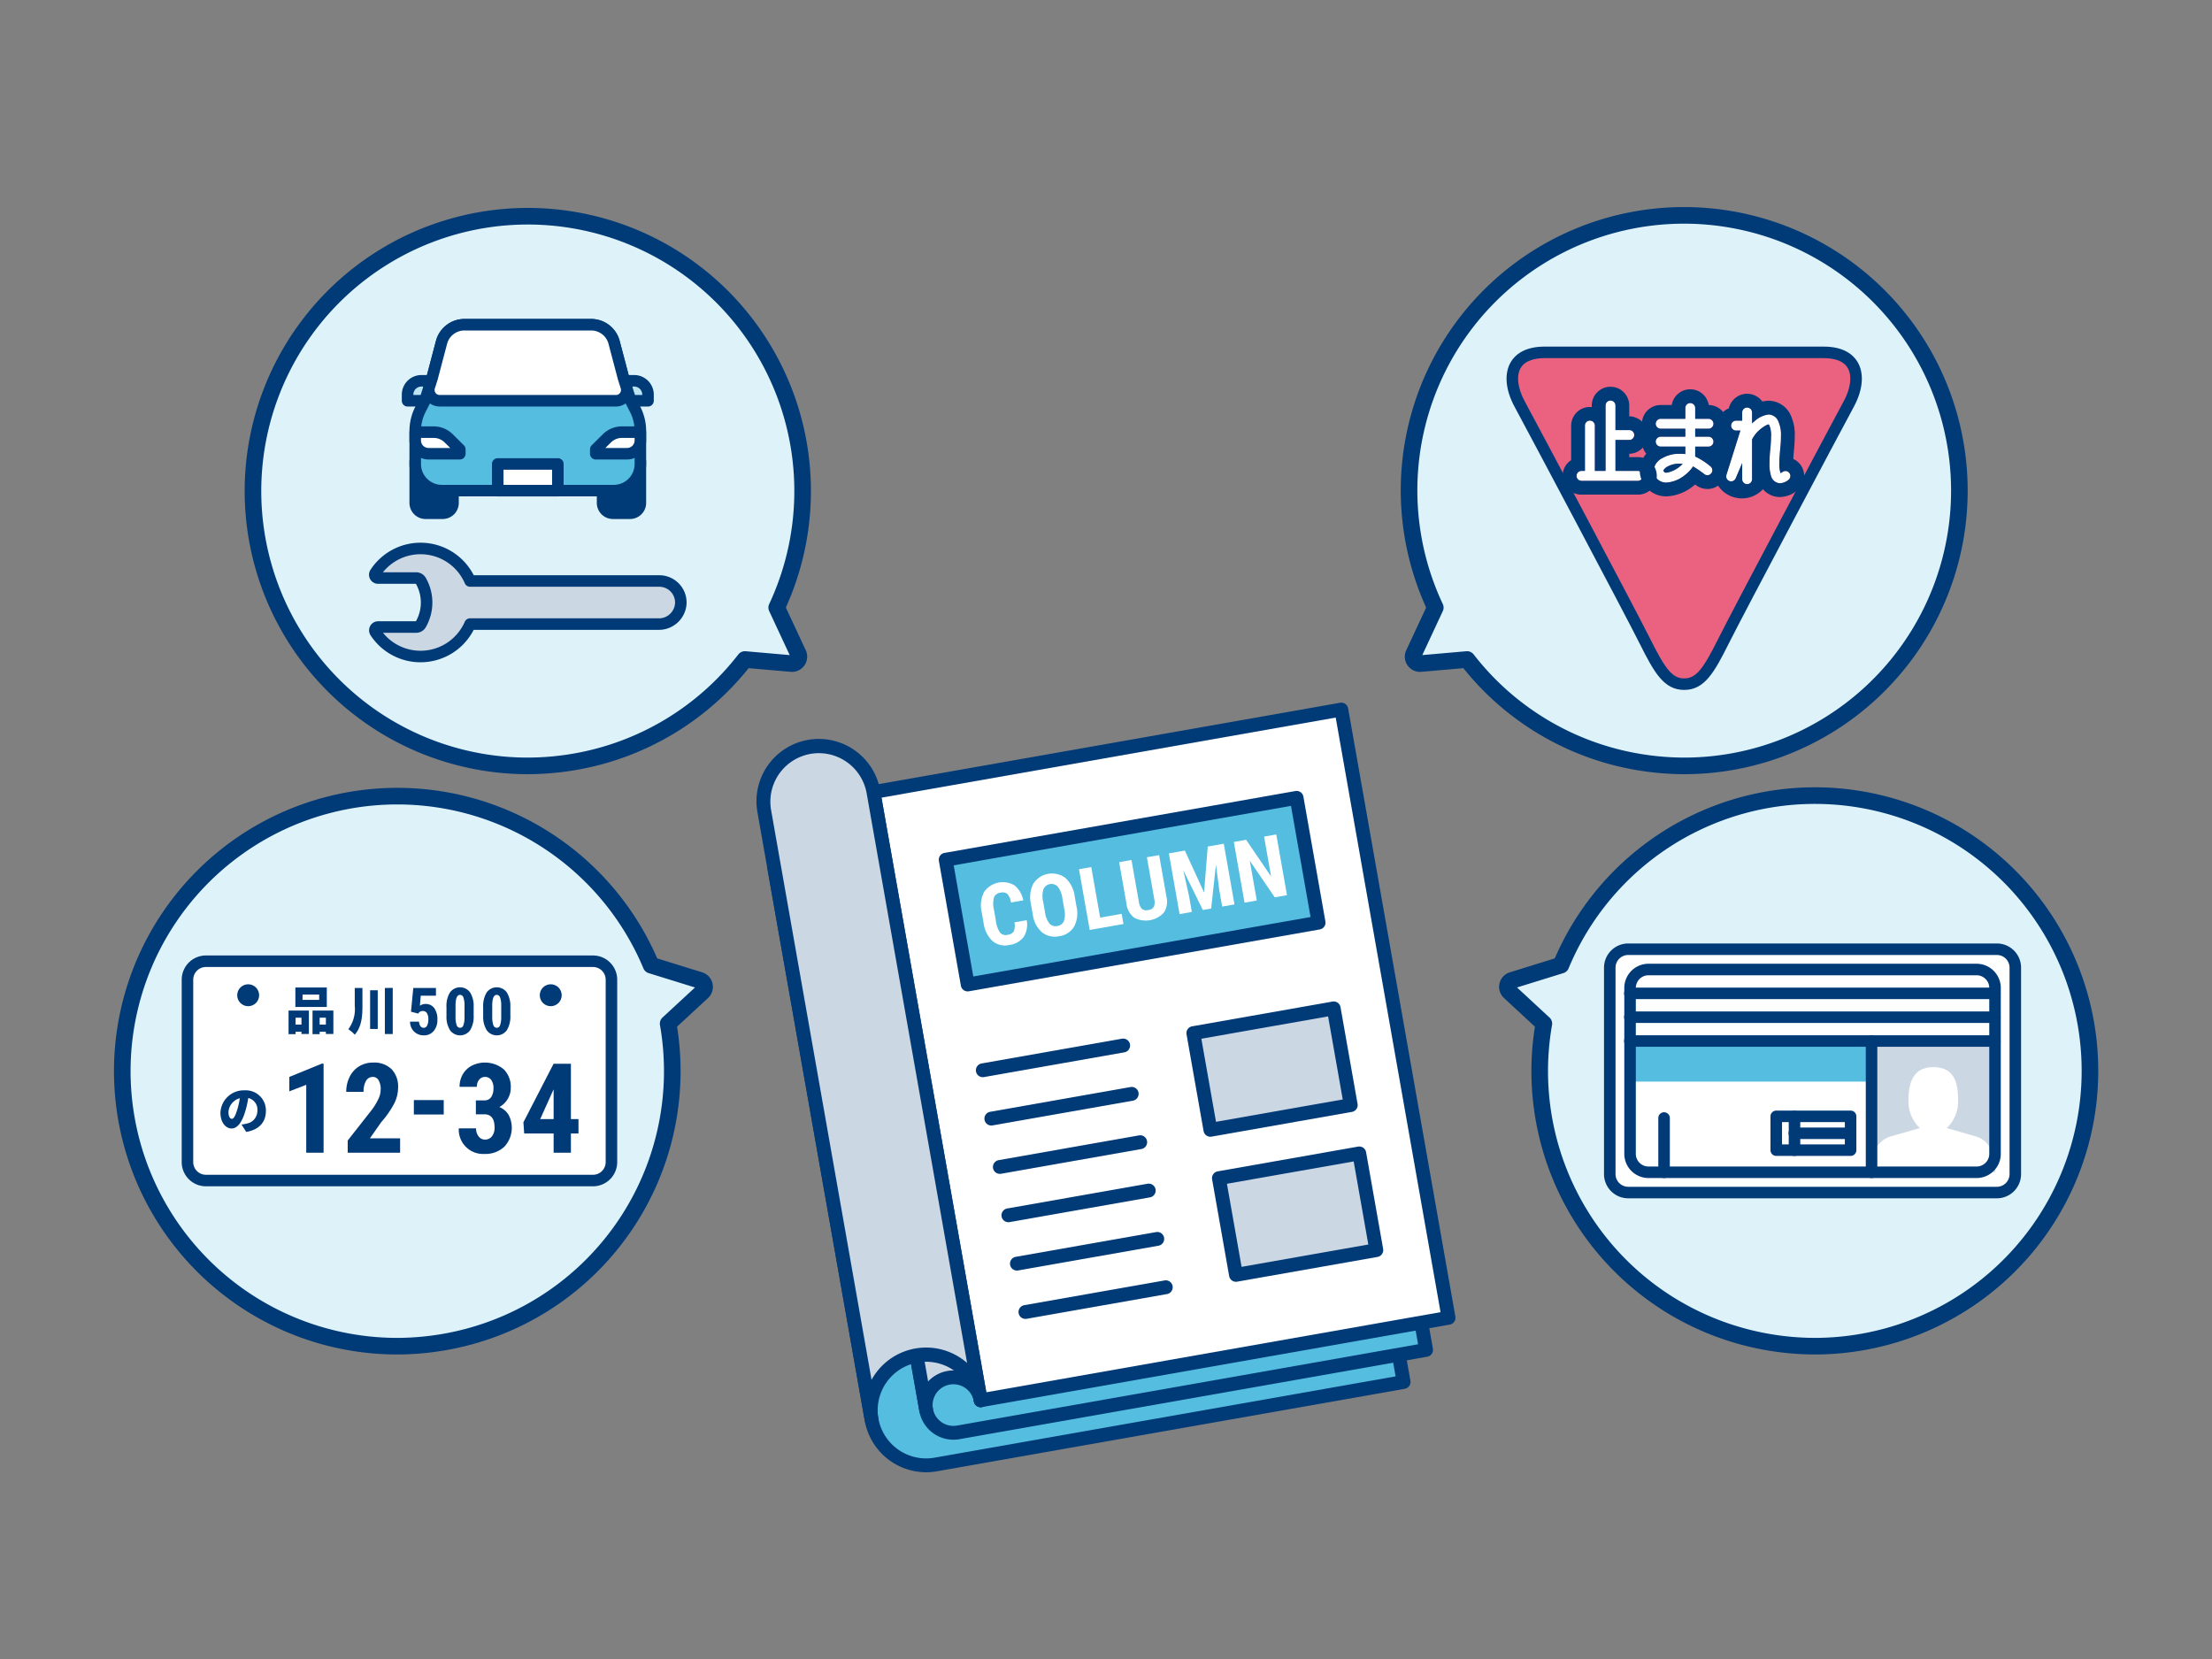 <svg xmlns="http://www.w3.org/2000/svg" xmlns:xlink="http://www.w3.org/1999/xlink" width="400" height="300" viewBox="0 0 400 300"><rect x="0" y="0" width="400" height="300" fill="#808080" stroke="none"/><defs><style>.cls-1,.cls-7{fill:none;}.cls-2{fill:#55bde0;}.cls-3{fill:#003a77;}.cls-4{fill:#ccd7e4;}.cls-5{fill:#fff;}.cls-6{fill:#ddf2f9;}.cls-7{stroke:#003a77;stroke-linecap:round;stroke-linejoin:round;stroke-width:3px;}.cls-8{fill:#bbe5f3;}.cls-9{fill:#ea6280;}.cls-10{clip-path:url(#clip-path);}</style><clipPath id="clip-path"><rect class="cls-1" x="338.437" y="188.254" width="22.329" height="23.73"/></clipPath></defs><g id="レイヤー_2" data-name="レイヤー 2"><g id="img"><rect class="cls-1" width="400" height="300"/><path class="cls-2" d="M157.602,256.695a10.023,10.023,0,0,0,11.611,8.13l84.603-14.918L234.422,139.923l-94.474,16.658Z"/><path class="cls-3" d="M167.467,266.228a11.289,11.289,0,0,1-11.096-9.316l-17.653-100.114a1.25,1.25,0,0,1,1.014-1.449l94.473-16.659a1.267,1.267,0,0,1,.934.208,1.248,1.248,0,0,1,.514.806l19.393,109.985a1.251,1.251,0,0,1-1.014,1.449l-84.603,14.918A11.355,11.355,0,0,1,167.467,266.228ZM141.397,157.595l17.436,98.883a8.772,8.772,0,0,0,10.163,7.116l83.372-14.701L233.408,141.37Z"/><path class="cls-2" d="M167.472,254.955a5.011,5.011,0,0,0,5.805,4.065l84.603-14.918L238.487,134.118l-89.538,15.788Z"/><path class="cls-3" d="M172.393,260.347a6.267,6.267,0,0,1-6.152-5.176l-18.523-105.049a1.251,1.251,0,0,1,1.014-1.449l89.539-15.788a1.251,1.251,0,0,1,1.448,1.014l19.393,109.984a1.25,1.25,0,0,1-1.014,1.449l-84.603,14.918A6.38,6.38,0,0,1,172.393,260.347ZM150.397,150.92,168.703,254.737h0a3.761,3.761,0,0,0,4.357,3.051l83.372-14.701-18.959-107.522Z"/><path class="cls-4" d="M177.342,253.214a5.011,5.011,0,0,0-9.87,1.74l-5.848-33.166,9.87-1.74,5.848,33.166"/><path class="cls-3" d="M167.47,256.204a1.25,1.25,0,0,1-1.229-1.033l-5.848-33.166a1.25,1.25,0,0,1,1.014-1.449l9.87-1.741a1.269,1.269,0,0,1,.934.208,1.248,1.248,0,0,1,.514.806l5.848,33.165 0.0.002h0a1.25,1.25,0,1,1-2.462.435,3.761,3.761,0,0,0-7.409,1.302l0.0.003h0a1.249,1.249,0,0,1-1.232,1.467Zm-4.398-33.402,4.762,27.008a6.247,6.247,0,0,1,7.409-1.305l-4.763-27.009Z"/><rect class="cls-5" x="166.993" y="134.923" width="85.908" height="111.681" transform="translate(-29.936 39.355) rotate(-10)"/><path class="cls-3" d="M177.341,254.465a1.25,1.25,0,0,1-1.229-1.033L156.718,143.447a1.251,1.251,0,0,1,1.014-1.449l84.603-14.918a1.27,1.27,0,0,1,.934.208,1.248,1.248,0,0,1,.514.806l19.393,109.985a1.25,1.25,0,0,1-1.014,1.449L177.559,254.446A1.248,1.248,0,0,1,177.341,254.465ZM159.397,144.244l18.959,107.523,82.141-14.484L241.538,129.76Z"/><rect class="cls-2" x="172.51" y="149.698" width="64.431" height="22.909" transform="translate(-24.874 37.999) rotate(-10)"/><path class="cls-3" d="M174.987,179.277a1.25,1.25,0,0,1-1.229-1.033l-3.978-22.561a1.251,1.251,0,0,1,1.014-1.449l63.453-11.188a1.263,1.263,0,0,1,.934.208,1.248,1.248,0,0,1,.514.806l3.978,22.561a1.25,1.25,0,0,1-1.014,1.449l-63.452,11.188A1.248,1.248,0,0,1,174.987,179.277Zm-2.528-22.797,3.544,20.099,60.99-10.754-3.544-20.099Z"/><path class="cls-4" d="M177.342,253.214A10.023,10.023,0,0,0,157.602,256.695L138.208,146.711A10.023,10.023,0,0,1,157.949,143.23Z"/><path class="cls-3" d="M157.6,257.945a1.25,1.25,0,0,1-1.229-1.033l-.002-.015L136.978,146.928a11.273,11.273,0,1,1,22.203-3.915L178.573,252.997a1.25,1.25,0,1,1-2.462.435l-.002-.011a8.773,8.773,0,0,0-17.277,3.057h0a1.248,1.248,0,0,1-1.232,1.467Zm-9.517-121.748a8.774,8.774,0,0,0-8.644,10.296l18.165,103.021a11.259,11.259,0,0,1,17.279-3.047l-18.165-103.02A8.788,8.788,0,0,0,148.083,136.197Z"/><path class="cls-5" d="M185.661,166.403a4.17,4.17,0,0,1-.554,3.029,3.786,3.786,0,0,1-2.575,1.449,3.512,3.512,0,0,1-3.07-.722,5.513,5.513,0,0,1-1.608-3.32l-.326-1.848a5.372,5.372,0,0,1,.411-3.668,4.12,4.12,0,0,1,5.537-1.206,4.635,4.635,0,0,1,1.567,2.694l-2.224.392a3.009,3.009,0,0,0-.641-1.54,1.437,1.437,0,0,0-1.281-.229,1.366,1.366,0,0,0-1.15.844,4.419,4.419,0,0,0-.031,2.117l.366,2.073a4.857,4.857,0,0,0,.762,2.183,1.365,1.365,0,0,0,1.363.389,1.475,1.475,0,0,0,1.131-.639,2.85,2.85,0,0,0,.105-1.608Z"/><path class="cls-5" d="M194.669,163.944a5.201,5.201,0,0,1-.439,3.615,3.667,3.667,0,0,1-2.684,1.733,3.709,3.709,0,0,1-3.116-.698,5.125,5.125,0,0,1-1.668-3.201l-.331-1.878a5.481,5.481,0,0,1,.425-3.717,4.029,4.029,0,0,1,5.795-1.045,5.404,5.404,0,0,1,1.688,3.314Zm-2.549-1.448a4.58,4.58,0,0,0-.812-2.135,1.584,1.584,0,0,0-2.621.435,4.352,4.352,0,0,0-.063,2.2l.344,1.953a4.142,4.142,0,0,0,.804,2.046,1.48,1.48,0,0,0,1.448.449,1.442,1.442,0,0,0,1.172-.895,4.064,4.064,0,0,0,.065-2.145Z"/><path class="cls-5" d="M198.946,165.934l3.891-.686.324,1.84-6.108,1.077-1.936-10.979,2.217-.391Z"/><path class="cls-5" d="M209.609,154.631l1.34,7.601a3.607,3.607,0,0,1-.48,2.787,4.45,4.45,0,0,1-5.36.933,3.633,3.633,0,0,1-1.4-2.498l-1.331-7.548,2.232-.394,1.332,7.555a2.299,2.299,0,0,0,.537,1.282,1.313,1.313,0,0,0,1.164.206,1.297,1.297,0,0,0,1.016-.587,2.29,2.29,0,0,0,.072-1.354l-1.339-7.594Z"/><path class="cls-5" d="M214.261,153.811l3.474,7.574.666-8.304,2.896-.511,1.936,10.979-2.224.392-.524-2.971-.603-4.613-.863,7.934-1.508.266-3.525-7.161,1.011,4.541.524,2.971-2.217.391-1.936-10.979Z"/><path class="cls-5" d="M232.728,161.875l-2.217.391-4.512-6.63,1.27,7.201-2.217.391L223.116,152.249l2.217-.391,4.521,6.636-1.271-7.209,2.209-.39Z"/><path class="cls-3" d="M185.43,238.499a1.25,1.25,0,0,1-.215-2.481l25.381-4.475a1.25,1.25,0,0,1,.434,2.463l-25.381,4.475A1.248,1.248,0,0,1,185.43,238.499Z"/><path class="cls-3" d="M183.888,229.757a1.25,1.25,0,0,1-.215-2.481l25.381-4.475a1.25,1.25,0,0,1,.434,2.463l-25.381,4.475A1.248,1.248,0,0,1,183.888,229.757Z"/><path class="cls-3" d="M182.347,221.014a1.25,1.25,0,0,1-.215-2.481l25.381-4.475a1.25,1.25,0,0,1,.434,2.463l-25.381,4.475A1.248,1.248,0,0,1,182.347,221.014Z"/><rect class="cls-4" x="221.766" y="210.679" width="25.772" height="17.754" transform="translate(-34.561 44.082) rotate(-10)"/><path class="cls-3" d="M223.501,231.785a1.25,1.25,0,0,1-1.229-1.033l-3.083-17.485a1.251,1.251,0,0,1,1.014-1.449l25.381-4.475a1.252,1.252,0,0,1,1.448,1.014l3.083,17.485a1.251,1.251,0,0,1-1.014,1.449l-25.381,4.475A1.247,1.247,0,0,1,223.501,231.785Zm-1.633-17.721,2.649,15.023,22.919-4.041-2.649-15.023Z"/><path class="cls-3" d="M180.805,212.272a1.25,1.25,0,0,1-.216-2.481l25.381-4.476a1.25,1.25,0,0,1,.435,2.463l-25.381,4.476A1.256,1.256,0,0,1,180.805,212.272Z"/><path class="cls-3" d="M179.264,203.529a1.25,1.25,0,0,1-.215-2.481l25.381-4.475a1.25,1.25,0,0,1,.434,2.463l-25.381,4.475A1.248,1.248,0,0,1,179.264,203.529Z"/><path class="cls-3" d="M177.722,194.788a1.25,1.25,0,0,1-.216-2.481l25.381-4.476a1.25,1.25,0,0,1,.435,2.463l-25.381,4.476A1.256,1.256,0,0,1,177.722,194.788Z"/><rect class="cls-4" x="217.141" y="184.452" width="25.772" height="17.754" transform="translate(-30.077 42.881) rotate(-10)"/><path class="cls-3" d="M218.878,205.559a1.25,1.25,0,0,1-1.231-1.033l-3.083-17.485a1.25,1.25,0,0,1,1.014-1.449l25.381-4.476a1.269,1.269,0,0,1,.934.208,1.248,1.248,0,0,1,.514.806l3.083,17.485a1.25,1.25,0,0,1-1.014,1.449l-25.381,4.476A1.306,1.306,0,0,1,218.878,205.559Zm-1.635-17.721,2.649,15.023,22.919-4.042-2.649-15.023Z"/><path class="cls-6" d="M140.453,109.869A49.698,49.698,0,1,0,95.338,138.497a50.375,50.375,0,0,0,8.746-.769,49.565,49.565,0,0,0,30.618-18.47l8.403.735c.037.003.073.005.109.005a1.25,1.25,0,0,0,1.132-1.778Z"/><path class="cls-7" d="M140.453,109.869A49.698,49.698,0,1,0,95.338,138.497a50.375,50.375,0,0,0,8.746-.769,49.565,49.565,0,0,0,30.618-18.47l8.403.735c.037.003.073.005.109.005a1.25,1.25,0,0,0,1.132-1.778Z"/><path class="cls-3" d="M108.966,83.386v7.47a1.872,1.872,0,0,0,1.779,1.953h3.276a1.872,1.872,0,0,0,1.779-1.953V83.386Z"/><path class="cls-3" d="M114.021,93.851H110.745a2.914,2.914,0,0,1-2.821-2.994v-7.471a1.042,1.042,0,0,1,1.042-1.042H115.8a1.042,1.042,0,0,1,1.042,1.042v7.471A2.914,2.914,0,0,1,114.021,93.851Zm-4.013-9.423v6.429a.849.849,0,0,0,.737.911h3.276a.849.849,0,0,0,.738-.911v-6.429Z"/><path class="cls-3" d="M75.086,83.386v7.47a1.872,1.872,0,0,0,1.779,1.953H80.141a1.872,1.872,0,0,0,1.779-1.953V83.386Z"/><path class="cls-3" d="M80.141,93.851H76.865a2.914,2.914,0,0,1-2.821-2.994v-7.471a1.042,1.042,0,0,1,1.042-1.042h6.834a1.042,1.042,0,0,1,1.042,1.042v7.471A2.914,2.914,0,0,1,80.141,93.851Zm-4.013-9.423v6.429a.849.849,0,0,0,.738.911h3.276a.849.849,0,0,0,.737-.911v-6.429Z"/><path class="cls-8" d="M76.703,68.86h3.879a0,0,0,0,1,0,0v3.611a0,0,0,0,1,0,0H73.703a0,0,0,0,1,0,0v-.611A3,3,0,0,1,76.703,68.86Z"/><path class="cls-3" d="M80.582,73.512H73.703a1.042,1.042,0,0,1-1.042-1.042V71.36a3.546,3.546,0,0,1,3.542-3.542h4.379a1.042,1.042,0,0,1,1.042,1.042V72.471A1.042,1.042,0,0,1,80.582,73.512ZM74.745,71.429h4.796V69.902h-3.337a1.46,1.46,0,0,0-1.458,1.458Z"/><path class="cls-8" d="M110.304,68.86h6.879a0,0,0,0,1,0,0v3.611a0,0,0,0,1,0,0H113.304a3,3,0,0,1-3-3v-.611A0,0,0,0,1,110.304,68.86Z" transform="translate(227.486 141.331) rotate(-180)"/><path class="cls-3" d="M117.183,73.512H110.304a1.042,1.042,0,0,1-1.042-1.042V68.86A1.042,1.042,0,0,1,110.304,67.818h4.379a3.546,3.546,0,0,1,3.542,3.542V72.471A1.042,1.042,0,0,1,117.183,73.512Zm-5.837-2.083H116.141v-.069a1.46,1.46,0,0,0-1.458-1.458h-3.337Z"/><path class="cls-2" d="M112.754,68.383,111.047,61.911a4.285,4.285,0,0,0-4.144-3.192h-22.921a4.285,4.285,0,0,0-4.143,3.192l-1.708,6.472-1.303,4.088L76.033,74.019a8.57,8.57,0,0,0-.947,3.916v5.969a4.815,4.815,0,0,0,4.815,4.815h31.084a4.815,4.815,0,0,0,4.815-4.815V77.935a8.57,8.57,0,0,0-.947-3.916l-.795-1.548Z"/><path class="cls-3" d="M110.985,89.761h-31.084a5.864,5.864,0,0,1-5.857-5.857V77.935a9.655,9.655,0,0,1,1.062-4.393l.756-1.471,1.277-4.006,1.693-6.421a5.331,5.331,0,0,1,5.151-3.968h22.921a5.331,5.331,0,0,1,5.151,3.967l1.701,6.447,1.269,3.98.756,1.471a9.655,9.655,0,0,1,1.062,4.393v5.968A5.864,5.864,0,0,1,110.985,89.761Zm-27.003-30A3.246,3.246,0,0,0,80.846,62.177l-1.707,6.471-1.318,4.139a1.045,1.045,0,0,1-.066.16l-.795,1.548a7.562,7.562,0,0,0-.832,3.441v5.968a3.778,3.778,0,0,0,3.774,3.774h31.084a3.778,3.778,0,0,0,3.773-3.774V77.935a7.562,7.562,0,0,0-.832-3.441l-.795-1.548a1.044,1.044,0,0,1-.066-.16l-1.303-4.088q-.008-.026-.015-.051l-1.707-6.472a3.247,3.247,0,0,0-3.136-2.415Z"/><path class="cls-5" d="M111.386,72.471a1.953,1.953,0,0,0,1.86-2.546l-.492-1.542L111.047,61.911a4.285,4.285,0,0,0-4.144-3.192h-22.921a4.285,4.285,0,0,0-4.143,3.192l-1.708,6.472-.492,1.542a1.953,1.953,0,0,0,1.86,2.546Z"/><path class="cls-3" d="M111.386,73.512H79.5a2.994,2.994,0,0,1-2.853-3.904l.492-1.542,1.693-6.421a5.331,5.331,0,0,1,5.151-3.968h22.921a5.331,5.331,0,0,1,5.151,3.967l1.707,6.473.477,1.491a2.995,2.995,0,0,1-2.853,3.904ZM83.982,59.761A3.246,3.246,0,0,0,80.846,62.177l-1.707,6.471-.506,1.593a.911.911,0,0,0,.868,1.187H111.386a.911.911,0,0,0,.868-1.188l-.492-1.541-1.722-6.523a3.247,3.247,0,0,0-3.136-2.415Z"/><path class="cls-5" d="M75.086,78.145h3.315a3.905,3.905,0,0,1,2.75,1.133l2.001,1.985v.787H77.493a2.408,2.408,0,0,1-2.408-2.408Z"/><path class="cls-3" d="M83.153,83.092H77.493a3.453,3.453,0,0,1-3.449-3.449V78.145a1.042,1.042,0,0,1,1.042-1.042h3.315a4.917,4.917,0,0,1,3.484,1.435l2.001,1.985a1.044,1.044,0,0,1,.308.74V82.05A1.042,1.042,0,0,1,83.153,83.092ZM76.128,79.186v.457a1.367,1.367,0,0,0,1.366,1.366h3.924l-1-.991a2.847,2.847,0,0,0-2.017-.831Z"/><path class="cls-5" d="M115.8,78.145h-3.315a3.905,3.905,0,0,0-2.75,1.133l-2.001,1.985v.787h5.659a2.408,2.408,0,0,0,2.408-2.408Z"/><path class="cls-3" d="M113.392,83.092h-5.659A1.042,1.042,0,0,1,106.691,82.05v-.788a1.044,1.044,0,0,1,.308-.74l2.001-1.985a4.917,4.917,0,0,1,3.484-1.435H115.8a1.042,1.042,0,0,1,1.042,1.042v1.498A3.453,3.453,0,0,1,113.392,83.092Zm-5.659-1.829h0Zm1.735-.254h3.924a1.367,1.367,0,0,0,1.366-1.366V79.186h-2.274a2.847,2.847,0,0,0-2.017.831Z"/><rect class="cls-5" x="90.008" y="83.896" width="10.87" height="4.831"/><path class="cls-3" d="M100.878,89.768H90.008a1.042,1.042,0,0,1-1.042-1.042V83.896A1.042,1.042,0,0,1,90.008,82.854h10.87a1.042,1.042,0,0,1,1.042,1.042V88.726A1.042,1.042,0,0,1,100.878,89.768ZM91.05,87.685H99.836V84.937H91.05Z"/><path class="cls-4" d="M68.371,104.531l6.888 0a.957.957,0,0,1,.828.478h0a7.899,7.899,0,0,1-0,7.899h0a.957.957,0,0,1-.828.478l-6.877-0a.598.598,0,0,0-.501.925,9.767,9.767,0,0,0,17.117-1.457l34.139 0a3.949,3.949,0,0,0,3.975-3.786,3.896,3.896,0,0,0-3.894-4.005l-34.212-0a9.767,9.767,0,0,0-17.138-1.456A.598.598,0,0,0,68.371,104.531Z"/><path class="cls-3" d="M76.045,119.759a10.786,10.786,0,0,1-9.033-4.875,1.64,1.64,0,0,1,1.372-2.54l6.827.001a6.877,6.877,0,0,0,0-6.772l-6.84-.001a1.639,1.639,0,0,1-1.374-2.535,10.808,10.808,0,0,1,18.669.984l33.553.001a4.937,4.937,0,0,1,4.936,5.075,5.013,5.013,0,0,1-5.017,4.8H85.656A10.812,10.812,0,0,1,76.045,119.759Zm-6.79-5.331a8.725,8.725,0,0,0,14.79-1.99,1.041,1.041,0,0,1,.955-.625h34.139a2.915,2.915,0,0,0,2.934-2.773,2.854,2.854,0,0,0-2.853-2.935l-34.212-.001a1.042,1.042,0,0,1-.955-.627,8.725,8.725,0,0,0-14.812-1.989l6.02.001a2.005,2.005,0,0,1,1.73.998,8.966,8.966,0,0,1,0,8.942,2.007,2.007,0,0,1-1.728.999Z"/><path class="cls-6" d="M127.384,178.18a1.25,1.25,0,0,0-.849-.917l-8.8-2.728a49.732,49.732,0,1,0-46.005,68.898,50.165,50.165,0,0,0,11.099-1.249,49.714,49.714,0,0,0,37.992-57.081l6.192-5.729A1.248,1.248,0,0,0,127.384,178.18Z"/><path class="cls-7" d="M127.384,178.18a1.25,1.25,0,0,0-.849-.917l-8.8-2.728a49.732,49.732,0,1,0-46.005,68.898,50.165,50.165,0,0,0,11.099-1.249,49.714,49.714,0,0,0,37.992-57.081l6.192-5.729A1.248,1.248,0,0,0,127.384,178.18Z"/><rect class="cls-5" x="33.901" y="173.823" width="76.667" height="39.655" rx="4"/><path class="cls-3" d="M107.234,214.52h-70a4.38,4.38,0,0,1-4.375-4.375v-32.989a4.38,4.38,0,0,1,4.375-4.375h70a4.38,4.38,0,0,1,4.375,4.375v32.989A4.38,4.38,0,0,1,107.234,214.52Zm-70-39.656a2.294,2.294,0,0,0-2.292,2.292v32.989a2.294,2.294,0,0,0,2.292,2.292h70a2.294,2.294,0,0,0,2.292-2.292v-32.989a2.294,2.294,0,0,0-2.292-2.292Z"/><path class="cls-3" d="M58.515,208.447H55.378V196.166l-3.059,1.182v-2.606l5.864-2.396h.331Z"/><path class="cls-3" d="M72.353,208.447H62.877v-2.209l4.351-5.533a12.1,12.1,0,0,0,1.22-2.016,4.03,4.03,0,0,0,.392-1.662,3.228,3.228,0,0,0-.37-1.679,1.179,1.179,0,0,0-1.066-.607,1.371,1.371,0,0,0-1.209.707,3.716,3.716,0,0,0-.447,1.988H62.612a5.966,5.966,0,0,1,.613-2.706,4.58,4.58,0,0,1,1.723-1.905,4.72,4.72,0,0,1,2.513-.679,4.518,4.518,0,0,1,3.341,1.187,4.566,4.566,0,0,1,1.187,3.374,6.44,6.44,0,0,1-.657,2.755,16.944,16.944,0,0,1-2.38,3.44l-2.065,2.949h5.467Z"/><path class="cls-3" d="M80.241,201.537H74.84v-2.607H80.241Z"/><path class="cls-3" d="M86.054,198.982H87.567a1.413,1.413,0,0,0,1.264-.602,2.845,2.845,0,0,0,.403-1.607,2.393,2.393,0,0,0-.414-1.496,1.332,1.332,0,0,0-1.11-.536,1.313,1.313,0,0,0-1.066.508,1.963,1.963,0,0,0-.414,1.281H83.105a4.418,4.418,0,0,1,.58-2.258,4.072,4.072,0,0,1,1.624-1.563,5.341,5.341,0,0,1,5.793.663,4.469,4.469,0,0,1,1.259,3.358,3.824,3.824,0,0,1-.569,2.027,3.877,3.877,0,0,1-1.496,1.43,3.442,3.442,0,0,1,1.695,1.457,5.009,5.009,0,0,1-.806,5.732,4.997,4.997,0,0,1-3.584,1.292,4.397,4.397,0,0,1-4.638-4.627H86.087a2.292,2.292,0,0,0,.453,1.446,1.393,1.393,0,0,0,1.149.585,1.537,1.537,0,0,0,1.276-.596,2.501,2.501,0,0,0,.469-1.59q0-2.374-1.844-2.386H86.054Z"/><path class="cls-3" d="M103.239,202.373h1.37v2.595h-1.37v3.479h-3.125v-3.479H94.791l-.144-2.021,5.456-10.581h3.136Zm-5.555,0h2.43v-5.378l-.066.121Z"/><path class="cls-3" d="M44.526,204.687l-.852-1.333a7.133,7.133,0,0,0,.907-.167A2.345,2.345,0,0,0,46.544,200.854a2.144,2.144,0,0,0-1.648-2.296,18.429,18.429,0,0,1-.546,2.416c-.546,1.852-1.38,3.092-2.472,3.092-1.148,0-2.018-1.241-2.018-2.824a4.223,4.223,0,0,1,4.37-4.073,3.63,3.63,0,0,1,3.851,3.731C48.081,202.853,46.933,204.279,44.526,204.687Zm-2.611-2.37c.37,0,.648-.565.981-1.639a13.725,13.725,0,0,0,.472-2.083,2.76,2.76,0,0,0-2.055,2.5C41.313,201.9,41.591,202.316,41.915,202.316Z"/><path class="cls-3" d="M74.319,182.95l.418-4.299h4.095v1.406h-2.748l-.151,1.812a1.741,1.741,0,0,1,.982-.319,1.906,1.906,0,0,1,1.612.744,3.409,3.409,0,0,1,.566,2.103,3.022,3.022,0,0,1-.674,2.051,2.262,2.262,0,0,1-1.801.778,2.51,2.51,0,0,1-1.237-.316,2.333,2.333,0,0,1-.897-.88,2.534,2.534,0,0,1-.334-1.278H75.777a1.531,1.531,0,0,0,.261.819.7.7,0,0,0,1.197-.101,2.45,2.45,0,0,0,.221-1.171,1.902,1.902,0,0,0-.264-1.104.857.857,0,0,0-.741-.372.87.87,0,0,0-.72.319l-.105.145Z"/><path class="cls-3" d="M85.651,183.613a4.738,4.738,0,0,1-.636,2.684,2.245,2.245,0,0,1-3.619.026,4.572,4.572,0,0,1-.659-2.588v-1.597a4.727,4.727,0,0,1,.633-2.675,2.253,2.253,0,0,1,3.636-.009,4.644,4.644,0,0,1,.645,2.62ZM84.002,181.899a4.305,4.305,0,0,0-.198-1.499.658.658,0,0,0-.616-.5q-.784,0-.813,1.83v2.109a4.336,4.336,0,0,0,.2,1.522.666.666,0,0,0,.624.5.637.637,0,0,0,.595-.468,4.075,4.075,0,0,0,.206-1.432Z"/><path class="cls-3" d="M92.288,183.613a4.738,4.738,0,0,1-.636,2.684,2.245,2.245,0,0,1-3.619.026,4.572,4.572,0,0,1-.659-2.588v-1.597a4.727,4.727,0,0,1,.633-2.675,2.253,2.253,0,0,1,3.636-.009,4.643,4.643,0,0,1,.645,2.62ZM90.638,181.899a4.305,4.305,0,0,0-.198-1.499.658.658,0,0,0-.616-.5q-.784,0-.813,1.83v2.109a4.336,4.336,0,0,0,.2,1.522.666.666,0,0,0,.624.5.637.637,0,0,0,.595-.468,4.075,4.075,0,0,0,.206-1.432Z"/><path class="cls-3" d="M52.181,182.743H55.856v4.231H54.514v-.407H53.449v.445H52.181Zm6.916-.657H53.412v-3.518h5.684Zm-5.647,1.944v1.25h1.065v-1.25Zm4.268-4.175H54.708v.953h3.009Zm2.565,2.888v4.231H58.93v-.407h-1.129v.445h-1.287v-4.268Zm-1.352,2.537v-1.25h-1.129v1.25Z"/><path class="cls-3" d="M65.54,178.66v3.24c0,1.824-.13,3.777-1.389,5.203A5.968,5.968,0,0,0,62.985,186.122a6.072,6.072,0,0,0,1.166-4.231v-3.231Zm2.768.407v6.999H66.929v-6.999Zm2.712-.417V186.983H69.595v-8.332Z"/><circle class="cls-3" cx="44.878" cy="179.971" r="1.983"/><circle class="cls-3" cx="99.59" cy="179.971" r="1.983"/><path class="cls-6" d="M313.198,39.709a49.725,49.725,0,0,0-53.651,70.161l-3.894,8.35a1.25,1.25,0,0,0,1.132,1.778c.036,0,.073-.002.109-.005l8.403-.735a49.565,49.565,0,0,0,30.618,18.47,50.375,50.375,0,0,0,8.746.769,49.773,49.773,0,0,0,8.536-98.788Z"/><path class="cls-7" d="M313.198,39.709a49.725,49.725,0,0,0-53.651,70.161l-3.894,8.35a1.25,1.25,0,0,0,1.132,1.778c.036,0,.073-.002.109-.005l8.403-.735a49.565,49.565,0,0,0,30.618,18.47,50.375,50.375,0,0,0,8.746.769,49.773,49.773,0,0,0,8.536-98.788Z"/><path class="cls-9" d="M304.557,123.718c-2.885,0-4.365-2.294-7.102-7.768-2.737-5.475-20.208-38.362-22.649-42.876-2.441-4.513-1.839-9.356,4.524-9.356h50.455c6.363,0,6.965,4.844,4.524,9.356-2.441,4.514-19.912,37.401-22.649,42.876C308.922,121.424,307.442,123.718,304.557,123.718Z"/><path class="cls-3" d="M304.557,124.76c-3.675,0-5.447-3.171-8.034-8.343-2.775-5.552-20.224-38.394-22.633-42.847-1.668-3.083-1.917-6.039-.683-8.11.756-1.27,2.433-2.783,6.123-2.783h50.455c3.69,0,5.367,1.514,6.123,2.783,1.234,2.071.985,5.027-.683,8.11-2.409,4.453-19.858,37.295-22.633,42.846C310.004,121.589,308.232,124.76,304.557,124.76Zm-25.227-60c-1.497,0-3.464.307-4.333,1.766-.837,1.404-.565,3.667.726,6.053,2.411,4.458,19.883,37.342,22.664,42.906,2.699,5.396,3.969,7.192,6.171,7.192,2.202,0,3.472-1.796,6.17-7.192,2.782-5.563,20.253-38.447,22.664-42.905,1.291-2.386,1.562-4.649.726-6.053-.87-1.459-2.837-1.766-4.333-1.766Z"/><path class="cls-5" d="M296.153,85.165h-4.036V79.556h2.487a.888.888,0,1,0,0-1.776h-2.487V73.324a.887.887,0,1,0-1.775,0v5.342l-0.0.002 0.0.002v6.495H288.391V76.981a.888.888,0,1,0-1.775,0v8.183h-.66a.889.889,0,0,0,0,1.777h10.197a.889.889,0,1,0,0-1.777Z"/><path class="cls-5" d="M308.953,77.517a.888.888,0,1,0,0-1.776h-2.413v-1.962a.887.887,0,0,0-1.774,0h-.002v1.962h-4.462a.888.888,0,0,0,0,1.776h4.462v1.46h-4.462a.887.887,0,1,0,0,1.775h4.462V82.107a10.226,10.226,0,0,0-1.257-.042,5.925,5.925,0,0,0-2.884.774,2.791,2.791,0,0,0-1.601,2.268,2.131,2.131,0,0,0,.674,1.508,2.293,2.293,0,0,0,1.635.641h.025a5.904,5.904,0,0,0,3.34-1.371,6.371,6.371,0,0,0,1.458-1.553,19.453,19.453,0,0,1,2.057,1.408.888.888,0,0,0,1.079-1.411,12.498,12.498,0,0,0-2.752-1.77V80.752h2.413a.887.887,0,1,0,0-1.775h-2.413v-1.46Zm-7.596,7.963a.537.537,0,0,1-.405-.122c-.165-.173-.15-.225-.155-.251-.022-.039.148-.416.717-.731a4.184,4.184,0,0,1,1.977-.536h.016c.296.007.553.014.784.025A5.072,5.072,0,0,1,301.357,85.48Z"/><path class="cls-5" d="M323.581,85.55a.886.886,0,0,0-1.238-.198,2.056,2.056,0,0,1-.368.218,5.083,5.083,0,0,1-.216-1.771c0-.752.062-1.666.165-2.678.082-.833.121-1.544.121-2.162a6.001,6.001,0,0,0-.556-2.956,1.94,1.94,0,0,0-1.705-1.038,4.656,4.656,0,0,0-2.512,1.214c-.15.122-.299.256-.447.393V74.595a.888.888,0,1,0-1.776,0v1.479h-1.11a.888.888,0,0,0,0,1.776h.788l-2.523,8.02a.887.887,0,0,0,1.663.615c.001-.002.545-1.276,1.182-2.779v2.949a.888.888,0,0,0,1.776,0V79.471a5.661,5.661,0,0,1,1.566-1.916,5.803,5.803,0,0,1,.959-.642,2.538,2.538,0,0,1,.341-.148c.043-.013.074-.021.092-.024l.002-.002a.062.062,0,0,0,.044.003c.016-.003.01-.009.12.14a4.538,4.538,0,0,1,.321,2.076,19.842,19.842,0,0,1-.112,1.986c-.106,1.043-.174,2.009-.174,2.854a7.216,7.216,0,0,0,.274,2.25,1.762,1.762,0,0,0,1.598,1.33h.022a2.62,2.62,0,0,0,1.505-.589A.889.889,0,0,0,323.581,85.55Z"/><path class="cls-5" d="M296.153,85.165h-4.036V79.556h2.487a.888.888,0,1,0,0-1.776h-2.487V73.324a.887.887,0,1,0-1.775,0v5.342l-0.0.002 0.0.002v6.495H288.391V76.981a.888.888,0,1,0-1.775,0v8.183h-.66a.889.889,0,0,0,0,1.777h10.197a.889.889,0,1,0,0-1.777Z"/><path class="cls-5" d="M308.953,77.517a.888.888,0,1,0,0-1.776h-2.413v-1.962a.887.887,0,0,0-1.774,0h-.002v1.962h-4.462a.888.888,0,0,0,0,1.776h4.462v1.46h-4.462a.887.887,0,1,0,0,1.775h4.462V82.107a10.226,10.226,0,0,0-1.257-.042,5.925,5.925,0,0,0-2.884.774,2.791,2.791,0,0,0-1.601,2.268,2.131,2.131,0,0,0,.674,1.508,2.293,2.293,0,0,0,1.635.641h.025a5.904,5.904,0,0,0,3.34-1.371,6.371,6.371,0,0,0,1.458-1.553,19.453,19.453,0,0,1,2.057,1.408.888.888,0,0,0,1.079-1.411,12.498,12.498,0,0,0-2.752-1.77V80.752h2.413a.887.887,0,1,0,0-1.775h-2.413v-1.46Zm-7.596,7.963a.537.537,0,0,1-.405-.122c-.165-.173-.15-.225-.155-.251-.022-.039.148-.416.717-.731a4.184,4.184,0,0,1,1.977-.536h.016c.296.007.553.014.784.025A5.072,5.072,0,0,1,301.357,85.48Z"/><path class="cls-5" d="M323.581,85.55a.886.886,0,0,0-1.238-.198,2.056,2.056,0,0,1-.368.218,5.083,5.083,0,0,1-.216-1.771c0-.752.062-1.666.165-2.678.082-.833.121-1.544.121-2.162a6.001,6.001,0,0,0-.556-2.956,1.94,1.94,0,0,0-1.705-1.038,4.656,4.656,0,0,0-2.512,1.214c-.15.122-.299.256-.447.393V74.595a.888.888,0,1,0-1.776,0v1.479h-1.11a.888.888,0,0,0,0,1.776h.788l-2.523,8.02a.887.887,0,0,0,1.663.615c.001-.002.545-1.276,1.182-2.779v2.949a.888.888,0,0,0,1.776,0V79.471a5.661,5.661,0,0,1,1.566-1.916,5.803,5.803,0,0,1,.959-.642,2.538,2.538,0,0,1,.341-.148c.043-.013.074-.021.092-.024l.002-.002a.062.062,0,0,0,.044.003c.016-.003.01-.009.12.14a4.538,4.538,0,0,1,.321,2.076,19.842,19.842,0,0,1-.112,1.986c-.106,1.043-.174,2.009-.174,2.854a7.216,7.216,0,0,0,.274,2.25,1.762,1.762,0,0,0,1.598,1.33h.022a2.62,2.62,0,0,0,1.505-.589A.889.889,0,0,0,323.581,85.55Z"/><path class="cls-3" d="M291.231,72.436a.887.887,0,0,1,.887.889v4.456h2.487a.888.888,0,1,1,0,1.775h-2.487v5.609h4.036a.889.889,0,1,1,0,1.777H285.956a.889.889,0,0,1,0-1.777h.66v-8.184a.888.888,0,1,1,1.775,0v8.184h1.952V78.67l-0-.002 0-.002V73.325a.887.887,0,0,1,.888-.889m0-2.5A3.392,3.392,0,0,0,287.843,73.325v.286q-.168-.017-.341-.017a3.391,3.391,0,0,0-3.386,3.388v6.228a3.388,3.388,0,0,0,1.84,6.233h10.197a3.389,3.389,0,1,0,0-6.777h-1.536v-.609a3.388,3.388,0,0,0,0-6.775V73.325a3.392,3.392,0,0,0-3.387-3.389Z"/><path class="cls-3" d="M305.652,72.894a.888.888,0,0,1,.888.886v1.962h2.413a.888.888,0,1,1,0,1.776H306.54v1.46h2.413a.887.887,0,1,1,0,1.775H306.54v1.809a12.503,12.503,0,0,1,2.752,1.77.888.888,0,0,1-1.079,1.411,19.405,19.405,0,0,0-2.057-1.408,6.374,6.374,0,0,1-1.458,1.553,5.905,5.905,0,0,1-3.34,1.371h-.025a2.293,2.293,0,0,1-1.635-.641,2.131,2.131,0,0,1-.674-1.508,2.791,2.791,0,0,1,1.601-2.268,5.927,5.927,0,0,1,2.884-.774q.15-.003.294-.003a9.391,9.391,0,0,1,.963.045V80.752h-4.462a.887.887,0,1,1,0-1.775h4.462v-1.46h-4.462a.888.888,0,0,1,0-1.776h4.462V73.78h.002a.887.887,0,0,1,.886-.886M301.424,85.483a5.257,5.257,0,0,0,2.866-1.617c-.231-.011-.487-.018-.784-.025h-.016a4.183,4.183,0,0,0-1.977.536c-.569.315-.739.692-.717.731.005.025-.01.078.155.251a.538.538,0,0,0,.405.122c.022.002.044.002.067.002m4.228-15.089a3.392,3.392,0,0,0-3.343,2.848h-2.007a3.387,3.387,0,0,0-2.976,5.006,3.382,3.382,0,0,0,.38,3.792,4.725,4.725,0,0,0-1.183,2.989l-.001.052a4.638,4.638,0,0,0,1.42,3.316,4.742,4.742,0,0,0,3.39,1.36l.067-0a8.241,8.241,0,0,0,4.807-1.877c.032-.024.063-.049.093-.074q.116-.097.233-.197.096.071.194.143a3.388,3.388,0,0,0,4.311-5.217,3.382,3.382,0,0,0,.893-4.286,3.387,3.387,0,0,0-2.932-5.005,3.393,3.393,0,0,0-3.345-2.848Z"/><path class="cls-3" d="M315.937,73.706a.889.889,0,0,1,.888.889v1.977c.148-.137.297-.271.447-.393a4.654,4.654,0,0,1,2.512-1.214c.023-.001.045-.002.068-.002a1.956,1.956,0,0,1,1.637,1.04,6.002,6.002,0,0,1,.556,2.956c0,.618-.039,1.329-.121,2.162-.102,1.012-.165,1.926-.165,2.678a5.081,5.081,0,0,0,.216,1.771,2.061,2.061,0,0,0,.368-.218.887.887,0,1,1,1.04,1.438,2.621,2.621,0,0,1-1.505.589H321.855a1.762,1.762,0,0,1-1.598-1.33,7.215,7.215,0,0,1-.274-2.25c0-.845.069-1.811.174-2.854a19.861,19.861,0,0,0,.112-1.986,4.539,4.539,0,0,0-.321-2.075c-.092-.125-.103-.141-.114-.141l-.007.001-.016.002a.08.08,0,0,1-.028-.006l-.002.002a.949.949,0,0,0-.092.024,2.578,2.578,0,0,0-.341.148,5.812,5.812,0,0,0-.959.642,5.663,5.663,0,0,0-1.566,1.916v7.182a.888.888,0,0,1-1.776,0V83.705c-.636,1.502-1.181,2.777-1.182,2.779a.887.887,0,0,1-1.663-.615l2.523-8.02h-.788a.888.888,0,0,1,0-1.776h1.11v-1.479a.888.888,0,0,1,.889-.889m0-2.5a3.395,3.395,0,0,0-3.303,2.629,3.386,3.386,0,0,0-1.023,5.586l-1.792,5.697a5.18,5.18,0,0,0,8.98,3.345,4.006,4.006,0,0,0,3.056,1.415l.064-0a5.118,5.118,0,0,0,2.911-1.05,3.385,3.385,0,0,0-.548-5.832q.036-.71.129-1.624c.09-.915.134-1.703.134-2.414a8.339,8.339,0,0,0-.859-4.149,4.476,4.476,0,0,0-3.833-2.346c-.07,0-.138.002-.205.006a5.274,5.274,0,0,0-.964.145,3.385,3.385,0,0,0-2.747-1.407Z"/><path class="cls-6" d="M370.275,167.113a49.724,49.724,0,0,0-88.01,7.421l-8.8,2.728a1.25,1.25,0,0,0-.479,2.111l6.192,5.729a49.714,49.714,0,0,0,37.993,57.081,50.164,50.164,0,0,0,11.099,1.249A49.792,49.792,0,0,0,370.275,167.113Z"/><path class="cls-7" d="M370.275,167.113a49.724,49.724,0,0,0-88.01,7.421l-8.8,2.728a1.25,1.25,0,0,0-.479,2.111l6.192,5.729a49.714,49.714,0,0,0,37.993,57.081,50.164,50.164,0,0,0,11.099,1.249A49.792,49.792,0,0,0,370.275,167.113Z"/><rect class="cls-5" x="291.099" y="171.65" width="73.333" height="44" rx="4"/><path class="cls-3" d="M361.099,216.692H294.432a4.38,4.38,0,0,1-4.375-4.375V174.984a4.38,4.38,0,0,1,4.375-4.375H361.099a4.38,4.38,0,0,1,4.375,4.375v37.333A4.38,4.38,0,0,1,361.099,216.692Zm-66.667-44a2.294,2.294,0,0,0-2.292,2.292v37.333a2.294,2.294,0,0,0,2.292,2.292H361.099a2.294,2.294,0,0,0,2.292-2.292V174.984a2.294,2.294,0,0,0-2.292-2.292Z"/><rect class="cls-4" x="338.437" y="188.254" width="22.329" height="23.73"/><rect class="cls-2" x="294.766" y="188.254" width="43.671" height="7.333"/><g class="cls-10"><path class="cls-5" d="M360.393,208.969a4.34,4.34,0,0,0-3.077-3.457l-5.11-1.477-.214-0a6.636,6.636,0,0,0,2.095-5.064c0-3.31-.743-5.993-4.486-5.993-3.567,0-4.486,2.683-4.486,5.993a6.64,6.64,0,0,0,2.089,5.059l-.19-0-5.128,1.482a4.339,4.339,0,0,0-3.135,4.17V223.457a3.617,3.617,0,0,0,3.617,3.617h.723V249.001a2.893,2.893,0,0,0,2.893,2.893H353.218a2.893,2.893,0,0,0,2.893-2.893V227.074h.723a3.617,3.617,0,0,0,3.617-3.617V209.681A4.357,4.357,0,0,0,360.393,208.969Z"/></g><path class="cls-3" d="M357.432,213.026H298.099a4.38,4.38,0,0,1-4.375-4.375v-30a4.38,4.38,0,0,1,4.375-4.375h59.333a4.38,4.38,0,0,1,4.375,4.375v30A4.38,4.38,0,0,1,357.432,213.026ZM298.099,176.359a2.294,2.294,0,0,0-2.292,2.292v30a2.294,2.294,0,0,0,2.292,2.292h59.333a2.294,2.294,0,0,0,2.292-2.292v-30a2.294,2.294,0,0,0-2.292-2.292Z"/><path class="cls-3" d="M360.766,189.295H294.766a1.042,1.042,0,1,1,0-2.083h66a1.042,1.042,0,0,1,0,2.083Z"/><path class="cls-3" d="M360.766,184.983H294.766a1.042,1.042,0,1,1,0-2.083h66a1.042,1.042,0,0,1,0,2.083Z"/><path class="cls-3" d="M360.766,180.671H294.766a1.042,1.042,0,1,1,0-2.083h66a1.042,1.042,0,0,1,0,2.083Z"/><path class="cls-3" d="M338.437,213.026a1.042,1.042,0,0,1-1.042-1.042V188.254a1.042,1.042,0,1,1,2.083,0v23.73A1.042,1.042,0,0,1,338.437,213.026Z"/><path class="cls-3" d="M300.917,213.026a1.042,1.042,0,0,1-1.042-1.042v-9.778a1.042,1.042,0,1,1,2.083,0v9.778A1.042,1.042,0,0,1,300.917,213.026Z"/><path class="cls-3" d="M334.648,209.028H321.204a1.042,1.042,0,0,1-1.042-1.042v-6.111a1.042,1.042,0,0,1,1.042-1.042h13.444a1.042,1.042,0,0,1,1.042,1.042v6.111A1.042,1.042,0,0,1,334.648,209.028ZM322.246,206.945h11.361v-4.028H322.246Z"/><path class="cls-3" d="M324.504,209.028a1.042,1.042,0,0,1-1.042-1.042v-6.111a1.042,1.042,0,0,1,2.083,0v6.111A1.042,1.042,0,0,1,324.504,209.028Z"/><path class="cls-3" d="M334.648,205.972H324.504a1.042,1.042,0,1,1,0-2.083h10.144a1.042,1.042,0,0,1,0,2.083Z"/></g></g></svg>
